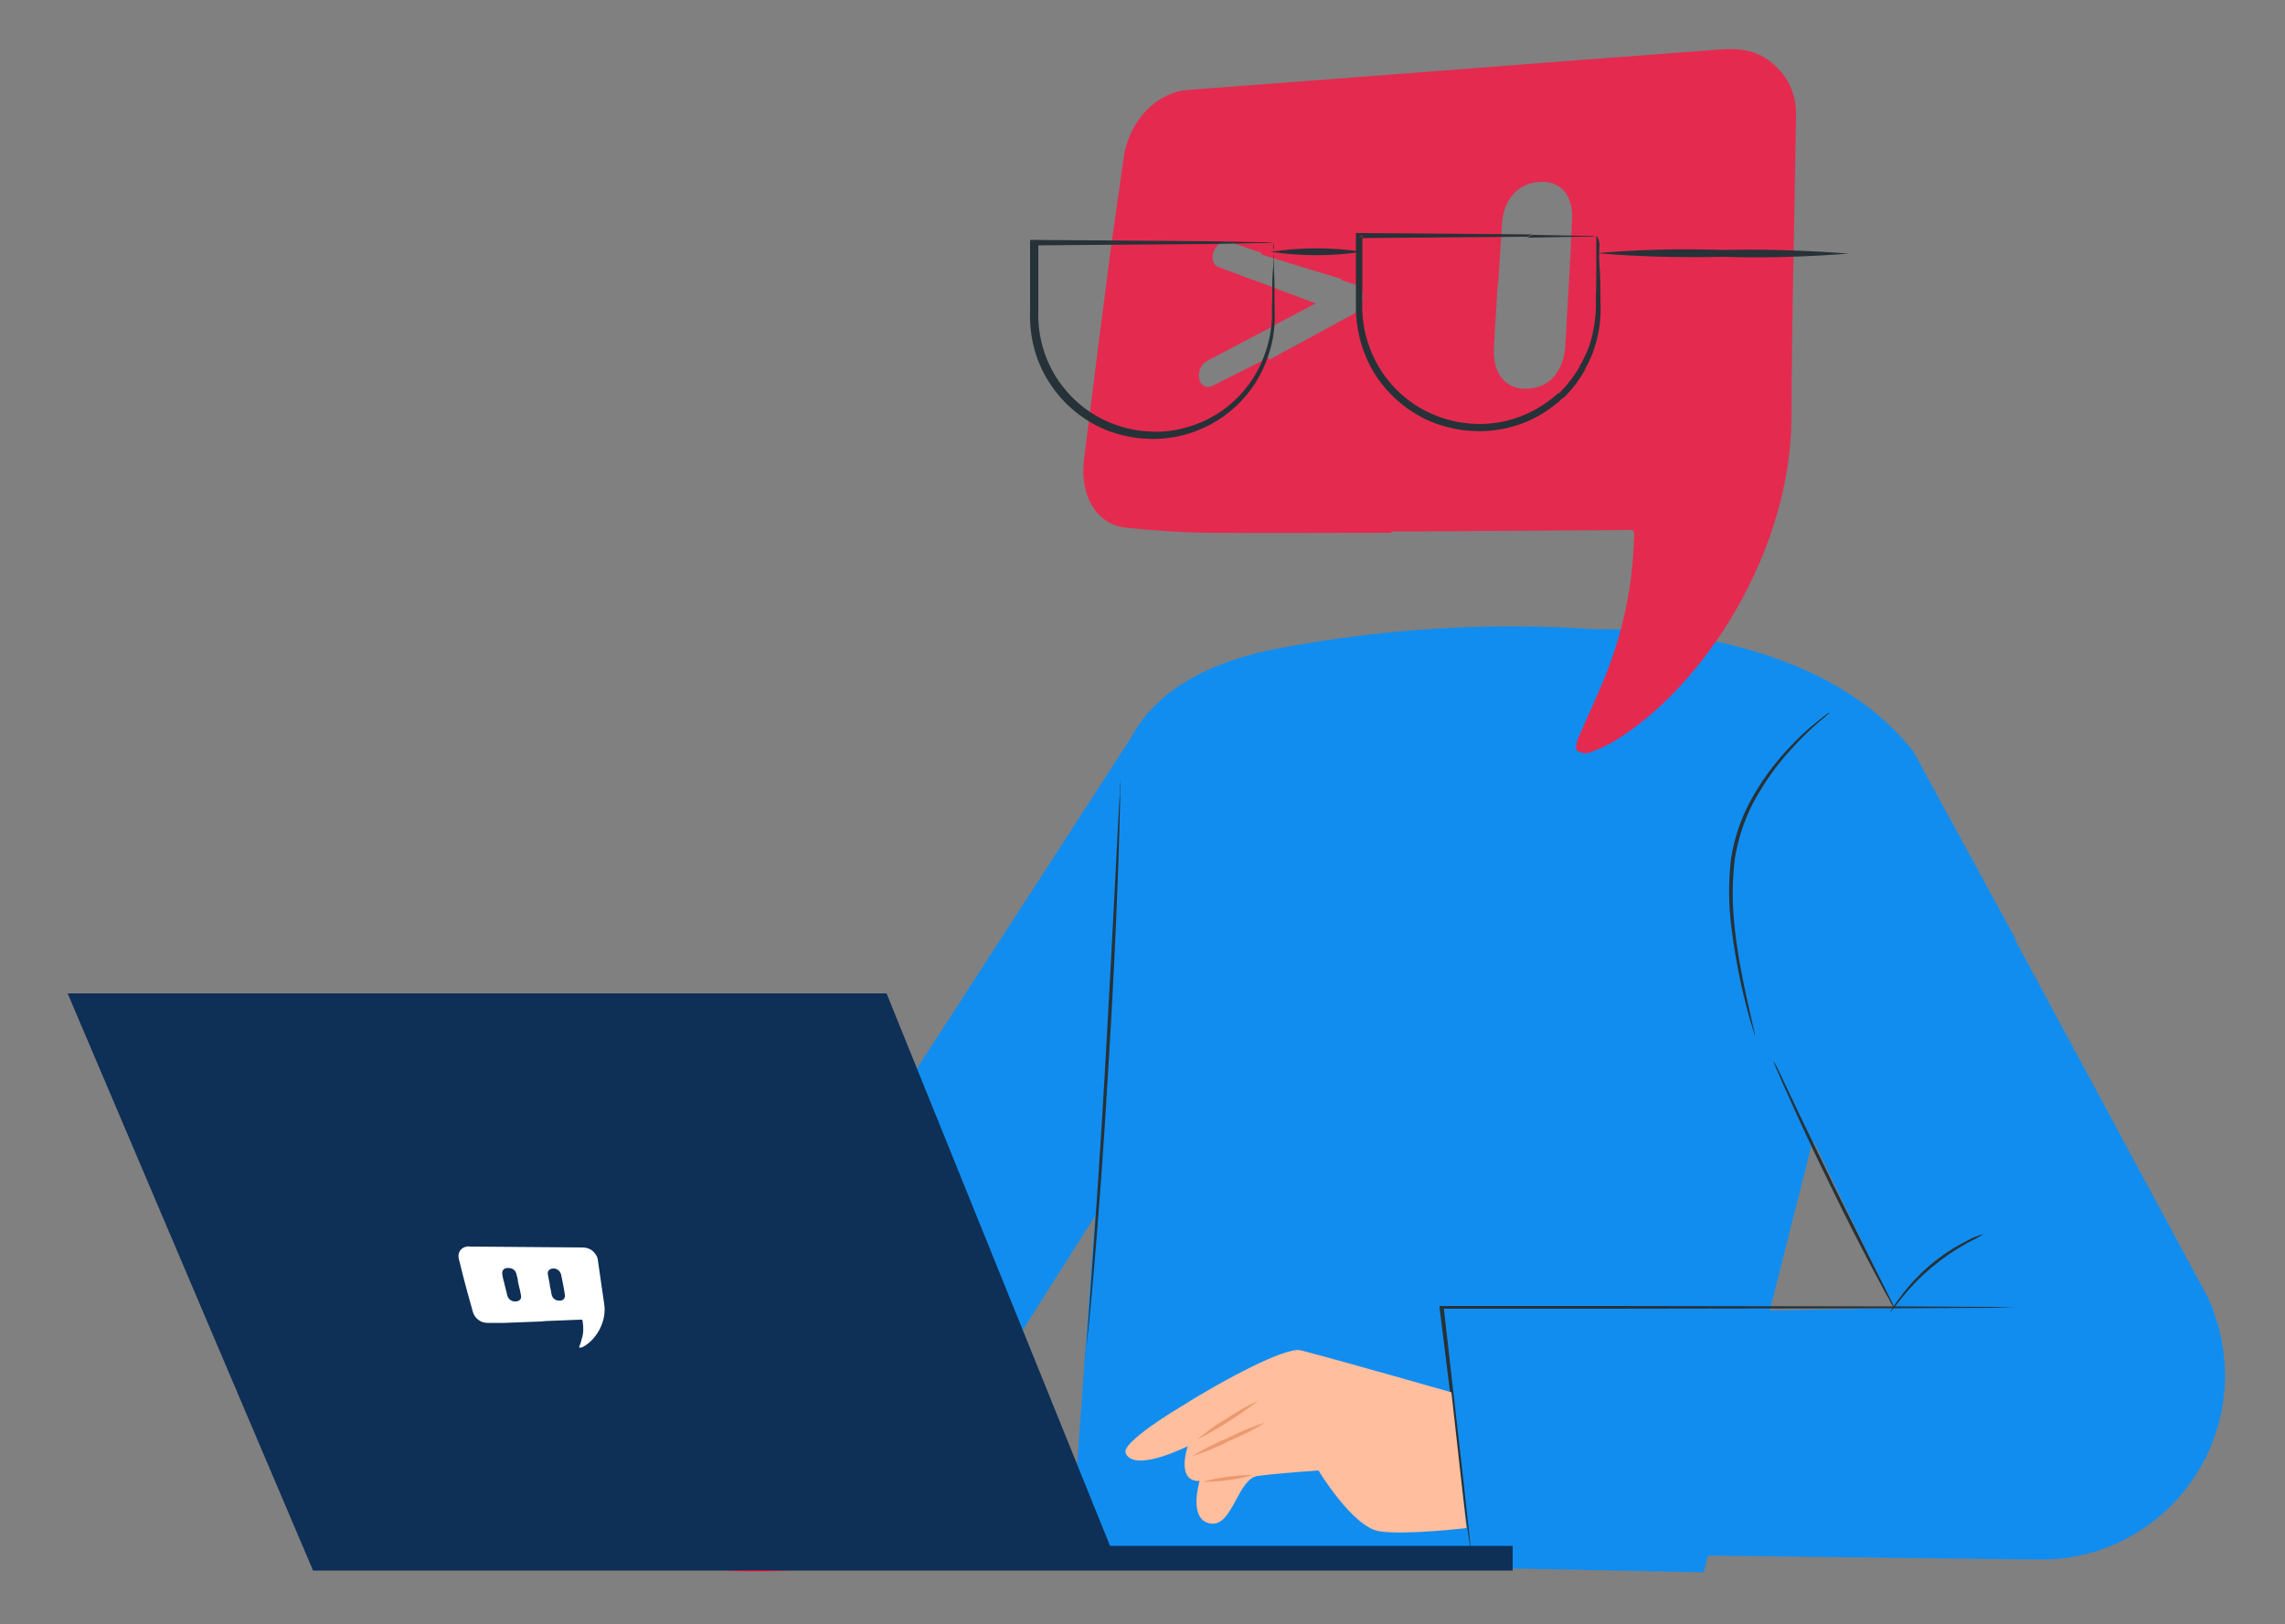 <svg xmlns="http://www.w3.org/2000/svg" xmlns:xlink="http://www.w3.org/1999/xlink" id="Layer_1" x="0px" y="0px" viewBox="0 0 500 355.4" style="enable-background:new 0 0 500 355.4;" xml:space="preserve"><rect x="0" y="0" width="500" height="355.4" fill="#808080" stroke="none"/><style type="text/css">	.st0{fill:#263238;}	.st1{fill:#E0E0E0;}	.st2{fill:#118DF0;}	.st3{fill:#FFBE9D;}	.st4{fill:#EB996E;}	.st5{fill:#FF304F;}	.st6{fill:#0E2F56;}	.st7{fill:#FFFFFF;enable-background:new    ;}	.st8{fill:#E52A4F;enable-background:new    ;}	.st9{fill:#E52A4F;}</style><path class="st0" d="M-9.7-85.4c2.5-0.7,5.1,0.3,6.5,2.4c-0.9-0.7-1.9-1.3-3-1.8C-7.3-85.1-8.5-85.4-9.7-85.4z"></path><path class="st1" d="M357.2,233.9c-0.2,0.6-0.5,1.3-0.8,1.9l-2.4,5.1l-8.5,17.5l-0.4-0.5l11.1-3.3l11.3-3.3l0.8-0.2l-0.4,0.8 l-8.8,17.2l-2.6,4.9c-0.3,0.6-0.6,1.2-1,1.7c0.2-0.6,0.5-1.2,0.8-1.8c0.6-1.3,1.5-2.9,2.4-5l8.6-17.3l0.4,0.5l-11.3,3.4l-11.2,3.3 l-0.8,0.2l0.4-0.8l8.8-17.3c1.1-2,1.9-3.7,2.6-5C356.5,235,356.8,234.4,357.2,233.9z"></path><g>	<path class="st2" d="M396.5,250.2l-23.7,93.9l-138.6-2.8l5.4-75l5-92.1c0,0-3-24.8,34.6-32.2c23-4.4,46.4-5.9,69.8-4.3  c0,0,47.3-1.8,69.7,26.8l22.4,41.1L396.5,250.2"></path>	<path class="st2" d="M314,288.1l100.5-1.8l-33-68.4l48.4-32.7l53.1,98.5c2.6,5.5,3.9,11.6,3.9,17.7c-0.3,22.3-18.5,40.2-40.8,39.9  l-124.2-1.5L314,288.1z"></path>	<path class="st2" d="M241.4,263.2c0.8-1.1-33.9,53.6-33.9,53.6l-58.1-3.8L249,159.1C249,159.1,240,265.3,241.4,263.2z"></path>	<path class="st0" d="M383.8,225.9c-0.2-0.5-0.4-1.2-0.7-2.2c-0.6-1.9-1.3-4.7-2.1-8.2c-0.9-4.1-1.6-8.2-2.1-12.3  c-0.7-5.1-0.7-10.3-0.1-15.4c0.8-5.1,2.6-10,5.3-14.4c2.1-3.6,4.7-6.9,7.6-10c1.9-2,4-4,6.2-5.7c0.8-0.6,1.4-1.1,1.8-1.4  c0.2-0.2,0.4-0.3,0.7-0.4c-0.7,0.7-1.5,1.4-2.3,2c-2.1,1.8-4.1,3.8-6,5.9c-2.8,3-5.3,6.4-7.4,10c-2.6,4.3-4.3,9.2-5.1,14.2  c-0.6,5-0.6,10.1,0,15.2c0.5,4.7,1.3,8.8,2,12.3c0.7,3.5,1.4,6.3,1.8,8.2c0.2,0.9,0.4,1.6,0.5,2.2c0.1,0.3,0.1,0.5,0.1,0.8  C383.9,226.4,383.8,226.2,383.8,225.9z"></path>	<path class="st0" d="M389.1,234.1c0.7,1.5,1.7,3.5,2.8,5.9c2.4,5.1,5.7,11.8,9.3,19.3l9.5,19.1c1.2,2.4,2.2,4.3,2.9,5.8  c0.4,0.7,0.7,1.4,1,2.2c-0.5-0.6-0.9-1.3-1.2-2c-0.8-1.3-1.8-3.3-3.1-5.7c-2.6-4.9-6.1-11.6-9.7-19.1c-3.7-7.5-6.9-14.4-9.1-19.4  c-1.1-2.4-2-4.4-2.6-5.9c-0.4-0.7-0.6-1.5-0.9-2.2C388.4,232.7,388.8,233.4,389.1,234.1z"></path>	<path class="st0" d="M321.8,339.6l-0.1-0.8c-0.1-0.7-0.2-1.7-0.4-2.9c-0.4-2.6-0.9-6.3-1.5-11c-1.2-9.5-2.8-22.9-4.8-38.7v-0.4h0.4  h36.7l64.2,0.1l19.4,0.1l5.3,0.1h1.4c0.2,0,0.3,0,0.5,0h-0.5H441l-5.3,0.1l-19.4,0.1l-64.1,0.1h-36.7l0.4-0.4  c1.8,15.8,3.3,29.2,4.4,38.7c0.5,4.7,0.9,8.4,1.2,11c0.1,1.3,0.2,2.2,0.3,2.9c0,0.3,0,0.6,0,0.8s0,0.3,0,0.3  C321.8,339.7,321.8,339.6,321.8,339.6z"></path>	<path class="st0" d="M415.7,284c3.8-5.2,8.8-9.5,14.6-12.4c1.2-0.7,2.4-1.2,3.7-1.5c-1.1,0.7-2.3,1.3-3.5,1.9  c-5.6,3.1-10.5,7.2-14.5,12.2c-0.8,1.1-1.6,2.1-2.5,3.1C414.2,286.1,414.9,285,415.7,284z"></path>	<path class="st0" d="M237.6,295.8c0.1-0.9,0.2-2.2,0.3-3.7c0.3-3.2,0.6-7.9,1-13.5c0.8-11.4,1.9-27.2,2.9-44.6  c1-17.5,1.8-33.2,2.4-44.7c0.3-5.7,0.5-10.3,0.7-13.5c0.1-1.5,0.2-2.8,0.2-3.7c0-0.4,0.1-0.9,0.1-1.3c0,0.4,0,0.9,0,1.3  c-0.1,0.9-0.1,2.1-0.1,3.7c-0.1,3.3-0.2,7.8-0.4,13.6c-0.4,11.4-1.1,27.3-2.2,44.7c-1,17.4-2.2,33.2-3.2,44.6  c-0.5,5.7-0.9,10.3-1.3,13.5c-0.2,1.5-0.3,2.8-0.4,3.7c0,0.4-0.1,0.9-0.2,1.3C237.5,296.7,237.5,296.2,237.6,295.8z"></path>	<path class="st1" d="M177.1,289.7l3.9-4l13.7-13.8l0.6-0.6v0.8c0.1,3.6,0.3,7.5,0.4,11.6c0.1,4.1,0.3,8.1,0.4,11.8l-0.6-0.3  l13.7-13.6l4-3.9c0.5-0.5,0.9-0.9,1.5-1.3c-0.4,0.5-0.8,1-1.3,1.5l-3.9,4l-13.5,13.8l-0.6,0.6v-0.9c-0.1-3.7-0.3-7.7-0.4-11.8  s-0.3-8-0.4-11.6l0.6,0.3L181.2,286l-4,3.9c-0.5,0.5-0.9,0.9-1.5,1.3C176.1,290.7,176.6,290.2,177.1,289.7z"></path>	<path class="st3" d="M320.9,334.4c0,0-13.4,1.6-19.1,0.7c-5.8-0.9-13.3-13.3-13.3-13.3s-8.9,0.6-13.3,1.2s-5.5,11.3-10.4,10.4  c-4.9-0.9-2.3-9.3-2.3-9.3c-5.3,0.2-2.6-7.6-2.6-7.6c-7.7,3.6-12.5,4.1-13.6,1.5c-1-2.4,12-10.1,12-10.1c9.5-6,23.1-13.2,26.3-12.4  c8.2,2.1,33,9.2,33,9.2L320.9,334.4z"></path>	<path class="st4" d="M262,315c2-1.7,4.2-3.3,6.5-4.6c2.2-1.5,4.5-2.8,6.9-3.9C271.2,309.7,266.7,312.6,262,315z"></path>	<path class="st4" d="M269,315.3c-2.6,1.4-5.4,2.5-8.2,3.4c2.5-1.5,5.1-2.9,7.9-4c2.6-1.4,5.4-2.5,8.2-3.4  C274.3,312.9,271.7,314.2,269,315.3z"></path>	<path class="st4" d="M263.1,324.3c3.6-1,7.3-1.5,11.1-1.5C270.6,323.8,266.9,324.3,263.1,324.3z"></path>	<path class="st5" d="M171.9,278.7c0,0,21.9,28.5,35.6,38c-11.7,18.4-16.6,27.3-42.8,27.3s-33.8-17.8-35.1-29.6s-7.9-87.9-7.9-87.9  l43-3.1L171.9,278.7z"></path>	<path class="st1" d="M150.5,307.1l5.6,0.3l19.4,1.2h0.8l-0.6,0.6l-8.5,8l-8.6,8.1l-0.2-0.6l19.2,1.3l5.6,0.5c0.7,0,1.3,0.1,2,0.2  c-0.7,0.1-1.3,0.1-2,0l-5.6-0.2l-19.2-1.1h-0.9l0.6-0.6l8.6-8.1l8.5-8l0.2,0.6l-19.3-1.5l-5.6-0.5c-0.7,0-1.3-0.1-2-0.3  C149.2,307,149.8,307,150.5,307.1z"></path>	<polygon class="st6" points="14.8,217.4 68.5,343.7 331,343.7 331,338.3 242.9,338.3 194,217.4  "></polygon></g><path class="st7" d="M118.3,289.2c-2.6,0.1-5.2,0.2-7.9,0.3c-1.2,0-2.5,0-3.8,0c-1.4,0-2.7-1-3.1-2.3c-0.7-2.6-1.5-5.3-2.2-8.1 c-0.3-1.2-0.6-2.4-0.9-3.6c-0.3-1.3,0.3-2.4,1.7-2.7c0.2,0,0.4-0.1,0.6,0c4.2,0,8.4,0.1,12.4,0.1c4.3,0,8.4,0.1,12.4,0.1 c0.7,0,1.5,0.2,2.1,0.7c0.6,0.5,1.1,1.2,1.2,1.9c0.5,3.3,0.9,6.5,1.4,9.7c0.6,3.7-1.5,7.5-4.2,9.2c-0.3,0.2-0.5,0.3-0.8,0.4 c-0.1,0-0.3,0-0.4,0c-0.1,0-0.1-0.2,0-0.3c0.2-0.5,0.4-1.1,0.5-1.6c0.4-1.2,0.4-2.5,0.2-3.8c-0.1-0.4,0-0.4-0.5-0.4 c-2.5,0.1-5,0.2-7.6,0.3C119.1,289.1,118.7,289.2,118.3,289.2C118.3,289.2,118.3,289.2,118.3,289.2z M120.3,281.1 C120.3,281.1,120.3,281.1,120.3,281.1c0,0.4,0.1,0.7,0.2,1.1c0.1,0.4,0.1,0.7,0.2,1.1c0.2,0.9,1,1.5,2.1,1.3 c0.6-0.1,0.9-0.7,0.8-1.3c-0.1-0.6-0.2-1.2-0.3-1.8c-0.2-0.8-0.3-1.7-0.5-2.5c-0.2-0.8-0.8-1.4-1.7-1.4c-0.9,0-1.4,0.6-1.2,1.4 C120,279.7,120.2,280.4,120.3,281.1z M113.5,281.2C113.5,281.2,113.5,281.2,113.5,281.2c-0.1-0.4-0.2-0.8-0.2-1.2 c-0.1-0.4-0.2-0.8-0.3-1.2c-0.2-0.8-0.8-1.3-1.7-1.3c-0.9-0.1-1.5,0.4-1.4,1.3c0.1,0.6,0.2,1.2,0.4,1.8c0.2,1,0.5,1.9,0.7,2.9 c0.2,0.7,0.7,1.2,1.5,1.3c1,0.1,1.7-0.4,1.5-1.3C113.9,282.8,113.7,282,113.5,281.2z"></path><path class="st8" d="M298.3,64.9c0-0.2-0.1-0.3-0.1-0.5C298.2,64.5,298.3,64.7,298.3,64.9z"></path><path class="st8" d="M393,25.3c0.1-4.7-1.7-8.5-5-11.3c-3.1-2.8-7-3.5-11.1-3.2c-21.7,1.6-42.8,3.2-63.2,4.8 c-18.5,1.4-36.5,2.8-54,4.1c-0.8,0.1-1.7,0.2-2.5,0.5c-5.9,1.8-10.3,7.5-11.3,14.2c-0.9,6.3-1.8,12.6-2.7,19c-2,15.3-4,31.1-6,47.2 c-1,7.9,2.8,14.3,9.3,14.9c5.8,0.6,11.6,1,17.5,1.1c13.2,0.1,26.7,0,40.5,0c0-0.1,0-0.2,0-0.3c2.2,0,4.4,0,6.6,0 c14.4-0.1,29.1-0.2,44.1-0.3c2.7,0,2.5-0.5,2.3,3c-0.4,10.2-2.6,20.1-6.5,29.6c-1.8,4.4-3.8,8.6-5.7,13c-0.3,0.8-0.6,2.4-0.3,2.6 c0.7,0.5,1.8,0.8,2.5,0.6c2-0.7,4.1-1.6,5.9-2.7c20.1-12.3,38.7-42.3,38.6-71.1C392.1,68.3,392.7,46.4,393,25.3z M296.1,68.9 l-3.4,1.7c-0.2,2.5-0.5,5-0.7,7.5c-0.7,5.8-4.6,8.8-9.4,8c-3.7-0.6-5.3-3.5-4.9-7.9l-12.3,6.2c-1.3,0.7-2.7,0-3-1.5 c-0.3-1.5,0.4-3.2,1.7-3.9l14.2-7.5c0.3-2.8,0.5-5.6,0.8-8.4l-12.6-4.7c-1.1-0.4-1.5-2-0.9-3.5c0.7-1.5,2.2-2.4,3.3-2l10.8,3.7 c0.2-2,0.5-4.1,0.8-6.1c0.7-5.1,4.4-7.8,8.3-7.8c3.9,0.1,5.9,2.6,5.7,7.2c-0.1,2.3-0.4,4.7-0.6,7c-0.1,1.5-0.3,2.9-0.4,4.4l3.1,1 c1.2,0.4,1.9,1.7,1.6,3.1C298.3,66.7,297.4,68.2,296.1,68.9z M342.5,75.8c-0.3,4.5-2.6,8-6.1,8.9c-6.3,1.7-9.9-2.6-9.5-8.4 c0.1-2.3,0.2-4.7,0.4-7c0.1-2.3,0.3-4.6,0.4-6.9c0,0,0.1,0,0.1,0c0.3-4.6,0.6-9.2,0.9-13.8c0.4-5.1,3.6-8.5,8.1-8.8 c4.6-0.3,7.4,2.8,7.2,8c-0.2,5.3-0.5,10.7-0.8,16C342.9,67.8,342.8,71.8,342.5,75.8z"></path><path class="st8" d="M298.3,65.3C298.3,65.3,298.3,65.3,298.3,65.3c0-0.2,0-0.3,0-0.5C298.3,65,298.3,65.2,298.3,65.3z"></path><polygon class="st9" points="274.4,73.5 287.9,66.4 275.6,61.8 "></polygon><path class="st9" d="M298.3,64.9c0-0.2-0.1-0.3-0.1-0.5C298.2,64.5,298.3,64.7,298.3,64.9z"></path><path class="st9" d="M277.4,37.4L276,55.7l20.6,6.3c1.3,0.4,1.9,1.7,1.7,3.1c0,1.4-0.8,2.9-2.1,3.6l-22.1,12l-1.4,18.6l30,0.4 l3.7-69.9L277.4,37.4z"></path><path class="st9" d="M298.3,65.3C298.3,65.3,298.3,65.3,298.3,65.3c0-0.2,0-0.3,0-0.5C298.3,65,298.3,65.2,298.3,65.3z"></path><g>	<path class="st0" d="M278.7,54.8c0.1,1.3,0,2.6,0.1,4.8c0.1,2.2,0.1,4.9,0.1,7.8c0.2,3.5-0.2,6.9-1.3,10.2  c-2.8,8.8-10,15.5-19,17.7c-2.5,0.6-5.2,0.9-7.8,0.7c-2.7-0.1-5.4-0.7-8-1.6c-5.4-2-10.1-5.8-13.2-10.7c-3-4.6-4.4-10.1-4.2-15.6  c0-5.2,0-10.1,0-14.9v-0.7h1l37.9,0.3l10.7,0.2c1.2,0,2.5,0,3.7,0.2h-1.1h-2.9L264,53.4l-37.5,0.3l0.7-0.7c0,4.8,0,9.7,0,14.9  c-0.2,5.2,1.2,10.4,4,14.8c3,4.6,7.3,8.2,12.5,10.1c2.4,0.9,5,1.5,7.5,1.6c2.5,0.2,5,0,7.4-0.6c8.6-2,15.5-8.3,18.3-16.7  c1.1-3.2,1.6-6.5,1.4-9.8c0.2-2.9,0-5.6,0.2-7.6C278.7,57.7,278.7,56.1,278.7,54.8c-0.1-0.5-0.1-1.1-0.1-1.7  C278.8,53.6,278.8,54.2,278.7,54.8z"></path>	<path class="st0" d="M349.5,51.7C349.5,51.7,349.5,51.7,349.5,51.7C349.5,51.7,349.5,51.7,349.5,51.7  C349.5,51.7,349.5,51.7,349.5,51.7z"></path>	<path class="st0" d="M349.5,51.5c0,0,0,0.1,0.1,0.1c0,0,0,0,0,0c0,0,0,0,0,0C349.5,51.6,349.5,51.5,349.5,51.5z"></path>	<path class="st0" d="M349.5,51.7C349.5,51.7,349.5,51.7,349.5,51.7L349.5,51.7C349.5,51.7,349.5,51.7,349.5,51.7  C349.5,51.7,349.5,51.7,349.5,51.7z"></path>	<path class="st0" d="M349.5,51.7C349.5,51.7,349.5,51.7,349.5,51.7C349.5,51.7,349.5,51.7,349.5,51.7L349.5,51.7  C349.5,51.7,349.5,51.7,349.5,51.7z"></path>	<path class="st0" d="M298.1,51.5c0,0.2,0,0.5,0,0.7l-0.7,0L298.1,51.5z"></path>	<path class="st0" d="M297.4,51l37.9,0.3l-1.1,0.5l-36.1,0.3c0-0.2,0-0.5,0-0.7l-0.7,0.7l0.7,0c0,4.6,0,9.3,0,14.2  c-0.2,5.2,1.3,10.4,4.1,14.8c3,4.6,7.3,8.1,12.4,10c4.8,1.8,10,2.2,15,1c4.2-1,8.1-3.1,11.3-6l1.4,0.7c-3.4,3.3-7.6,5.7-12.3,6.8  c-2.5,0.6-5.2,0.9-7.8,0.7c-2.7-0.1-5.4-0.7-8-1.6c-5.4-2-10.1-5.8-13.2-10.6c-3-4.7-4.4-10.1-4.3-15.6c0-5.2,0-10.2,0-14.9V51  H297.4z"></path>	<path class="st0" d="M335.3,51.4l10.7,0.2c1.1,0,2.3,0,3.4,0.2c0,0,0,0,0,0h-0.8h-2.9l-10.9,0.2l-0.7,0L335.3,51.4L335.3,51.4z"></path>	<path class="st0" d="M349.5,51.7c0.2,0.5,0.4,1,0.5,1.6c0,1.3-0.2,2.6,0,4.8c0.2,2.2,0.2,4.9,0.2,7.8c0.2,3.5-0.2,6.9-1.3,10.2  c-0.5,1.6-1.2,3.2-2.1,4.7l-1.2-0.6c0.9-1.5,1.6-3,2.2-4.6c1-3.2,1.5-6.5,1.4-9.8c0.1-2.9,0.1-5.5,0.1-7.6v-4.9c0-0.7,0-1.2,0-1.5  C349.5,51.8,349.5,51.8,349.5,51.7L349.5,51.7z"></path>	<path class="st0" d="M349.5,51.7c0,0,0,0.1,0,0.1C349.5,51.8,349.5,51.7,349.5,51.7L349.5,51.7z"></path>	<path class="st0" d="M349.5,51.7C349.5,51.7,349.5,51.7,349.5,51.7c0.1,0,0.1,0,0.2,0H349.5z"></path>	<path class="st0" d="M341.5,85.7c1.6-1.6,3-3.5,4.2-5.5l1.2,0.6c-1.2,2.2-2.7,4.2-4.5,6c-0.1,0.1-0.1,0.1-0.2,0.2l-1.4-0.7  C341.1,86.1,341.3,85.9,341.5,85.7z"></path>	<path class="st0" d="M298,55.1c-6.6,1-13.3,1-19.9,0C284.7,54.1,291.4,54.1,298,55.1z"></path>	<path class="st0" d="M377,54.7c9.2-0.2,18.4,0.1,27.6,0.8c-9.2,0.7-18.4,1-27.6,0.7c-9.2,0.2-18.4,0-27.6-0.8  C358.5,54.6,367.7,54.4,377,54.7z"></path></g></svg>